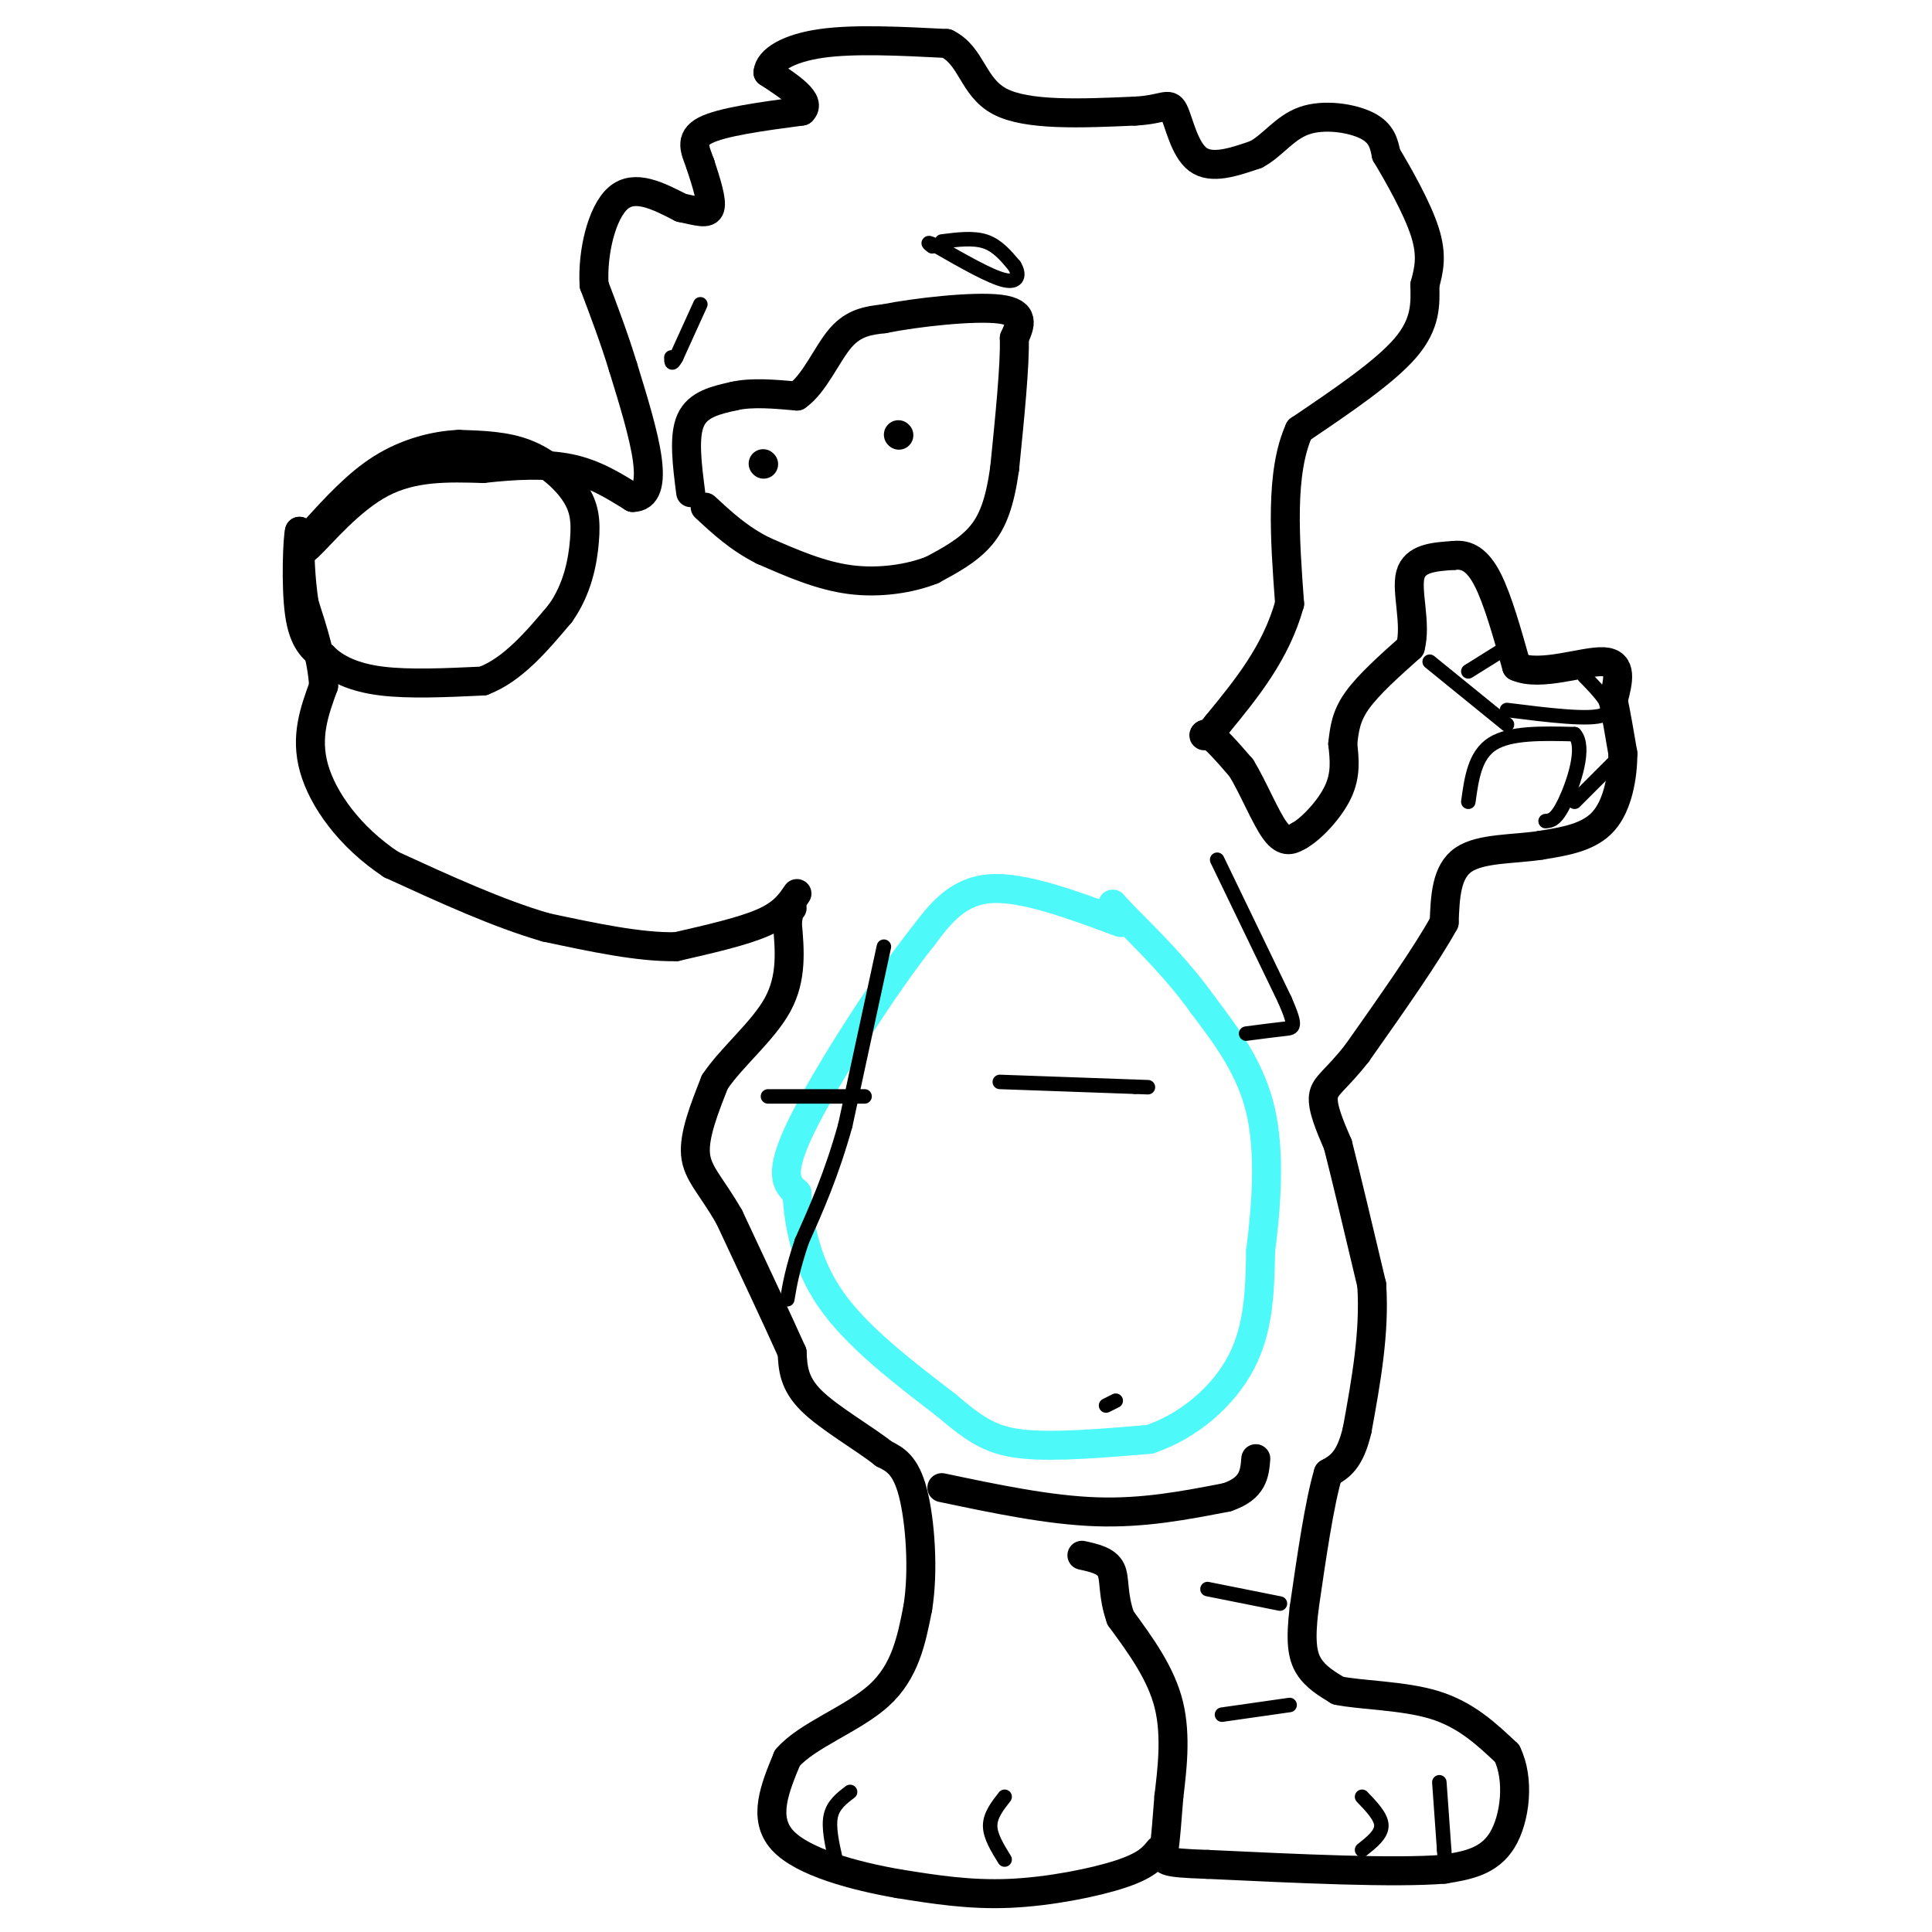 <svg viewBox='0 0 400 400' version='1.1' xmlns='http://www.w3.org/2000/svg' xmlns:xlink='http://www.w3.org/1999/xlink'><g fill='none' stroke='#000000' stroke-width='6' stroke-linecap='round' stroke-linejoin='round'><path d='M165,185c-1.417,2.083 -2.833,4.167 -7,6c-4.167,1.833 -11.083,3.417 -18,5'/><path d='M140,196c-7.500,0.167 -17.250,-1.917 -27,-4'/><path d='M113,192c-9.833,-2.833 -20.917,-7.917 -32,-13'/><path d='M81,179c-8.622,-5.711 -14.178,-13.489 -16,-20c-1.822,-6.511 0.089,-11.756 2,-17'/><path d='M67,142c-0.333,-5.667 -2.167,-11.333 -4,-17'/><path d='M63,125c-0.833,-5.333 -0.917,-10.167 -1,-15'/><path d='M62,110c-0.378,1.044 -0.822,11.156 0,17c0.822,5.844 2.911,7.422 5,9'/><path d='M67,136c2.511,2.511 6.289,4.289 12,5c5.711,0.711 13.356,0.356 21,0'/><path d='M100,141c6.167,-2.333 11.083,-8.167 16,-14'/><path d='M116,127c3.614,-5.078 4.649,-10.774 5,-15c0.351,-4.226 0.018,-6.984 -2,-10c-2.018,-3.016 -5.719,-6.290 -10,-8c-4.281,-1.710 -9.140,-1.855 -14,-2'/><path d='M95,92c-5.111,0.222 -10.889,1.778 -16,5c-5.111,3.222 -9.556,8.111 -14,13'/><path d='M65,110c-3.036,3.429 -3.625,5.500 -1,3c2.625,-2.500 8.464,-9.571 15,-13c6.536,-3.429 13.768,-3.214 21,-3'/><path d='M100,97c6.689,-0.733 12.911,-1.067 18,0c5.089,1.067 9.044,3.533 13,6'/><path d='M131,103c2.911,0.000 3.689,-3.000 3,-8c-0.689,-5.000 -2.844,-12.000 -5,-19'/><path d='M129,76c-1.833,-6.000 -3.917,-11.500 -6,-17'/><path d='M123,59c-0.400,-6.733 1.600,-15.067 5,-18c3.400,-2.933 8.200,-0.467 13,2'/><path d='M141,43c3.444,0.711 5.556,1.489 6,0c0.444,-1.489 -0.778,-5.244 -2,-9'/><path d='M145,34c-0.978,-2.778 -2.422,-5.222 1,-7c3.422,-1.778 11.711,-2.889 20,-4'/><path d='M166,23c2.167,-2.000 -2.417,-5.000 -7,-8'/><path d='M159,15c0.200,-2.578 4.200,-5.022 11,-6c6.800,-0.978 16.400,-0.489 26,0'/><path d='M196,9c5.244,2.578 5.356,9.022 11,12c5.644,2.978 16.822,2.489 28,2'/><path d='M235,23c5.988,-0.298 6.958,-2.042 8,0c1.042,2.042 2.155,7.869 5,10c2.845,2.131 7.423,0.565 12,-1'/><path d='M260,32c3.393,-1.726 5.875,-5.542 10,-7c4.125,-1.458 9.893,-0.560 13,1c3.107,1.560 3.554,3.780 4,6'/><path d='M287,32c2.400,4.000 6.400,11.000 8,16c1.600,5.000 0.800,8.000 0,11'/><path d='M295,59c0.089,3.844 0.311,7.956 -4,13c-4.311,5.044 -13.156,11.022 -22,17'/><path d='M269,89c-4.000,8.833 -3.000,22.417 -2,36'/><path d='M267,125c-2.833,10.167 -8.917,17.583 -15,25'/><path d='M252,150c-3.089,4.022 -3.311,1.578 -2,2c1.311,0.422 4.156,3.711 7,7'/><path d='M257,159c2.422,3.933 4.978,10.267 7,13c2.022,2.733 3.511,1.867 5,1'/><path d='M269,173c2.511,-1.400 6.289,-5.400 8,-9c1.711,-3.600 1.356,-6.800 1,-10'/><path d='M278,154c0.333,-3.067 0.667,-5.733 3,-9c2.333,-3.267 6.667,-7.133 11,-11'/><path d='M292,134c1.311,-4.867 -0.911,-11.533 0,-15c0.911,-3.467 4.956,-3.733 9,-4'/><path d='M301,115c2.689,-0.311 4.911,0.911 7,5c2.089,4.089 4.044,11.044 6,18'/><path d='M314,138c4.844,2.222 13.956,-1.222 18,-1c4.044,0.222 3.022,4.111 2,8'/><path d='M334,145c0.667,3.167 1.333,7.083 2,11'/><path d='M336,156c0.000,4.600 -1.000,10.600 -4,14c-3.000,3.400 -8.000,4.200 -13,5'/><path d='M319,175c-5.400,0.867 -12.400,0.533 -16,3c-3.600,2.467 -3.800,7.733 -4,13'/><path d='M299,191c-3.667,6.667 -10.833,16.833 -18,27'/><path d='M281,218c-4.489,5.756 -6.711,6.644 -7,9c-0.289,2.356 1.356,6.178 3,10'/><path d='M277,237c1.667,6.500 4.333,17.750 7,29'/><path d='M284,266c0.667,9.833 -1.167,19.917 -3,30'/><path d='M281,296c-1.500,6.500 -3.750,7.750 -6,9'/><path d='M275,305c-1.833,6.167 -3.417,17.083 -5,28'/><path d='M270,333c-0.822,6.800 -0.378,9.800 1,12c1.378,2.200 3.689,3.600 6,5'/><path d='M277,350c4.711,1.000 13.489,1.000 20,3c6.511,2.000 10.756,6.000 15,10'/><path d='M312,363c2.644,5.289 1.756,13.511 -1,18c-2.756,4.489 -7.378,5.244 -12,6'/><path d='M299,387c-10.167,0.833 -29.583,-0.083 -49,-1'/><path d='M250,386c-9.667,-0.333 -9.333,-0.667 -9,-3c0.333,-2.333 0.667,-6.667 1,-11'/><path d='M242,372c0.600,-5.133 1.600,-12.467 0,-19c-1.600,-6.533 -5.800,-12.267 -10,-18'/><path d='M232,335c-1.733,-4.889 -1.067,-8.111 -2,-10c-0.933,-1.889 -3.467,-2.444 -6,-3'/><path d='M195,308c11.083,2.333 22.167,4.667 32,5c9.833,0.333 18.417,-1.333 27,-3'/><path d='M254,310c5.500,-1.833 5.750,-4.917 6,-8'/></g>
<g fill='none' stroke='#4DF9F9' stroke-width='6' stroke-linecap='round' stroke-linejoin='round'><path d='M232,191c-10.083,-3.750 -20.167,-7.500 -27,-7c-6.833,0.500 -10.417,5.250 -14,10'/><path d='M191,194c-7.689,9.600 -19.911,28.600 -25,39c-5.089,10.400 -3.044,12.200 -1,14'/><path d='M165,247c0.333,6.089 1.667,14.311 7,22c5.333,7.689 14.667,14.844 24,22'/><path d='M196,291c6.133,5.244 9.467,7.356 16,8c6.533,0.644 16.267,-0.178 26,-1'/><path d='M238,298c8.089,-2.689 15.311,-8.911 19,-16c3.689,-7.089 3.844,-15.044 4,-23'/><path d='M261,259c1.156,-9.044 2.044,-20.156 0,-29c-2.044,-8.844 -7.022,-15.422 -12,-22'/><path d='M249,208c-4.833,-6.833 -10.917,-12.917 -17,-19'/><path d='M232,189c-2.833,-3.167 -1.417,-1.583 0,0'/></g>
<g fill='none' stroke='#000000' stroke-width='6' stroke-linecap='round' stroke-linejoin='round'><path d='M240,383c-1.333,1.622 -2.667,3.244 -8,5c-5.333,1.756 -14.667,3.644 -23,4c-8.333,0.356 -15.667,-0.822 -23,-2'/><path d='M186,390c-8.956,-1.556 -19.844,-4.444 -24,-9c-4.156,-4.556 -1.578,-10.778 1,-17'/><path d='M163,364c4.022,-4.733 13.578,-8.067 19,-13c5.422,-4.933 6.711,-11.467 8,-18'/><path d='M190,333c1.289,-7.778 0.511,-18.222 -1,-24c-1.511,-5.778 -3.756,-6.889 -6,-8'/><path d='M183,301c-4.089,-3.244 -11.311,-7.356 -15,-11c-3.689,-3.644 -3.844,-6.822 -4,-10'/><path d='M164,280c-2.833,-6.333 -7.917,-17.167 -13,-28'/><path d='M151,252c-3.756,-6.578 -6.644,-9.022 -7,-13c-0.356,-3.978 1.822,-9.489 4,-15'/><path d='M148,224c3.422,-5.133 9.978,-10.467 13,-16c3.022,-5.533 2.511,-11.267 2,-17'/><path d='M163,191c0.500,-3.333 0.750,-3.167 1,-3'/><path d='M143,102c-0.750,-5.833 -1.500,-11.667 0,-15c1.500,-3.333 5.250,-4.167 9,-5'/><path d='M152,82c3.667,-0.833 8.333,-0.417 13,0'/><path d='M165,82c3.622,-2.489 6.178,-8.711 9,-12c2.822,-3.289 5.911,-3.644 9,-4'/><path d='M183,66c6.600,-1.333 18.600,-2.667 24,-2c5.400,0.667 4.200,3.333 3,6'/><path d='M210,70c0.167,5.500 -0.917,16.250 -2,27'/><path d='M208,97c-0.978,7.000 -2.422,11.000 -5,14c-2.578,3.000 -6.289,5.000 -10,7'/><path d='M193,118c-4.533,1.800 -10.867,2.800 -17,2c-6.133,-0.800 -12.067,-3.400 -18,-6'/><path d='M158,114c-5.000,-2.500 -8.500,-5.750 -12,-9'/><path d='M158,96c0.000,0.000 0.100,0.100 0.1,0.1'/><path d='M186,90c0.000,0.000 0.100,0.100 0.1,0.1'/></g>
<g fill='none' stroke='#000000' stroke-width='3' stroke-linecap='round' stroke-linejoin='round'><path d='M195,50c3.250,-0.417 6.500,-0.833 9,0c2.500,0.833 4.250,2.917 6,5'/><path d='M210,55c1.111,1.756 0.889,3.644 -2,3c-2.889,-0.644 -8.444,-3.822 -14,-7'/><path d='M194,51c-2.500,-1.167 -1.750,-0.583 -1,0'/><path d='M145,63c0.000,0.000 -5.000,11.000 -5,11'/><path d='M140,74c-1.000,1.833 -1.000,0.917 -1,0'/><path d='M252,178c0.000,0.000 14.000,29.000 14,29'/><path d='M266,207c2.533,5.800 1.867,5.800 0,6c-1.867,0.200 -4.933,0.600 -8,1'/><path d='M207,224c0.000,0.000 28.000,1.000 28,1'/><path d='M235,225c4.667,0.167 2.333,0.083 0,0'/><path d='M231,290c0.000,0.000 -2.000,1.000 -2,1'/><path d='M304,166c0.667,-4.833 1.333,-9.667 5,-12c3.667,-2.333 10.333,-2.167 17,-2'/><path d='M326,152c2.378,2.622 -0.178,10.178 -2,14c-1.822,3.822 -2.911,3.911 -4,4'/><path d='M326,166c0.000,0.000 10.000,-10.000 10,-10'/><path d='M312,150c0.000,0.000 -16.000,-13.000 -16,-13'/><path d='M304,139c0.000,0.000 8.000,-5.000 8,-5'/><path d='M312,147c8.667,1.083 17.333,2.167 20,1c2.667,-1.167 -0.667,-4.583 -4,-8'/><path d='M159,227c0.000,0.000 20.000,0.000 20,0'/><path d='M183,196c0.000,0.000 -8.000,37.000 -8,37'/><path d='M175,233c-2.833,10.167 -5.917,17.083 -9,24'/><path d='M166,257c-2.000,6.000 -2.500,9.000 -3,12'/><path d='M250,329c0.000,0.000 15.000,3.000 15,3'/><path d='M253,355c0.000,0.000 14.000,-2.000 14,-2'/><path d='M282,372c2.000,2.083 4.000,4.167 4,6c0.000,1.833 -2.000,3.417 -4,5'/><path d='M298,369c0.000,0.000 1.000,14.000 1,14'/><path d='M299,383c0.167,2.333 0.083,1.167 0,0'/><path d='M208,372c-1.500,1.917 -3.000,3.833 -3,6c0.000,2.167 1.500,4.583 3,7'/><path d='M176,371c-1.750,1.333 -3.500,2.667 -4,5c-0.500,2.333 0.250,5.667 1,9'/><path d='M173,385c0.167,1.500 0.083,0.750 0,0'/></g>
</svg>